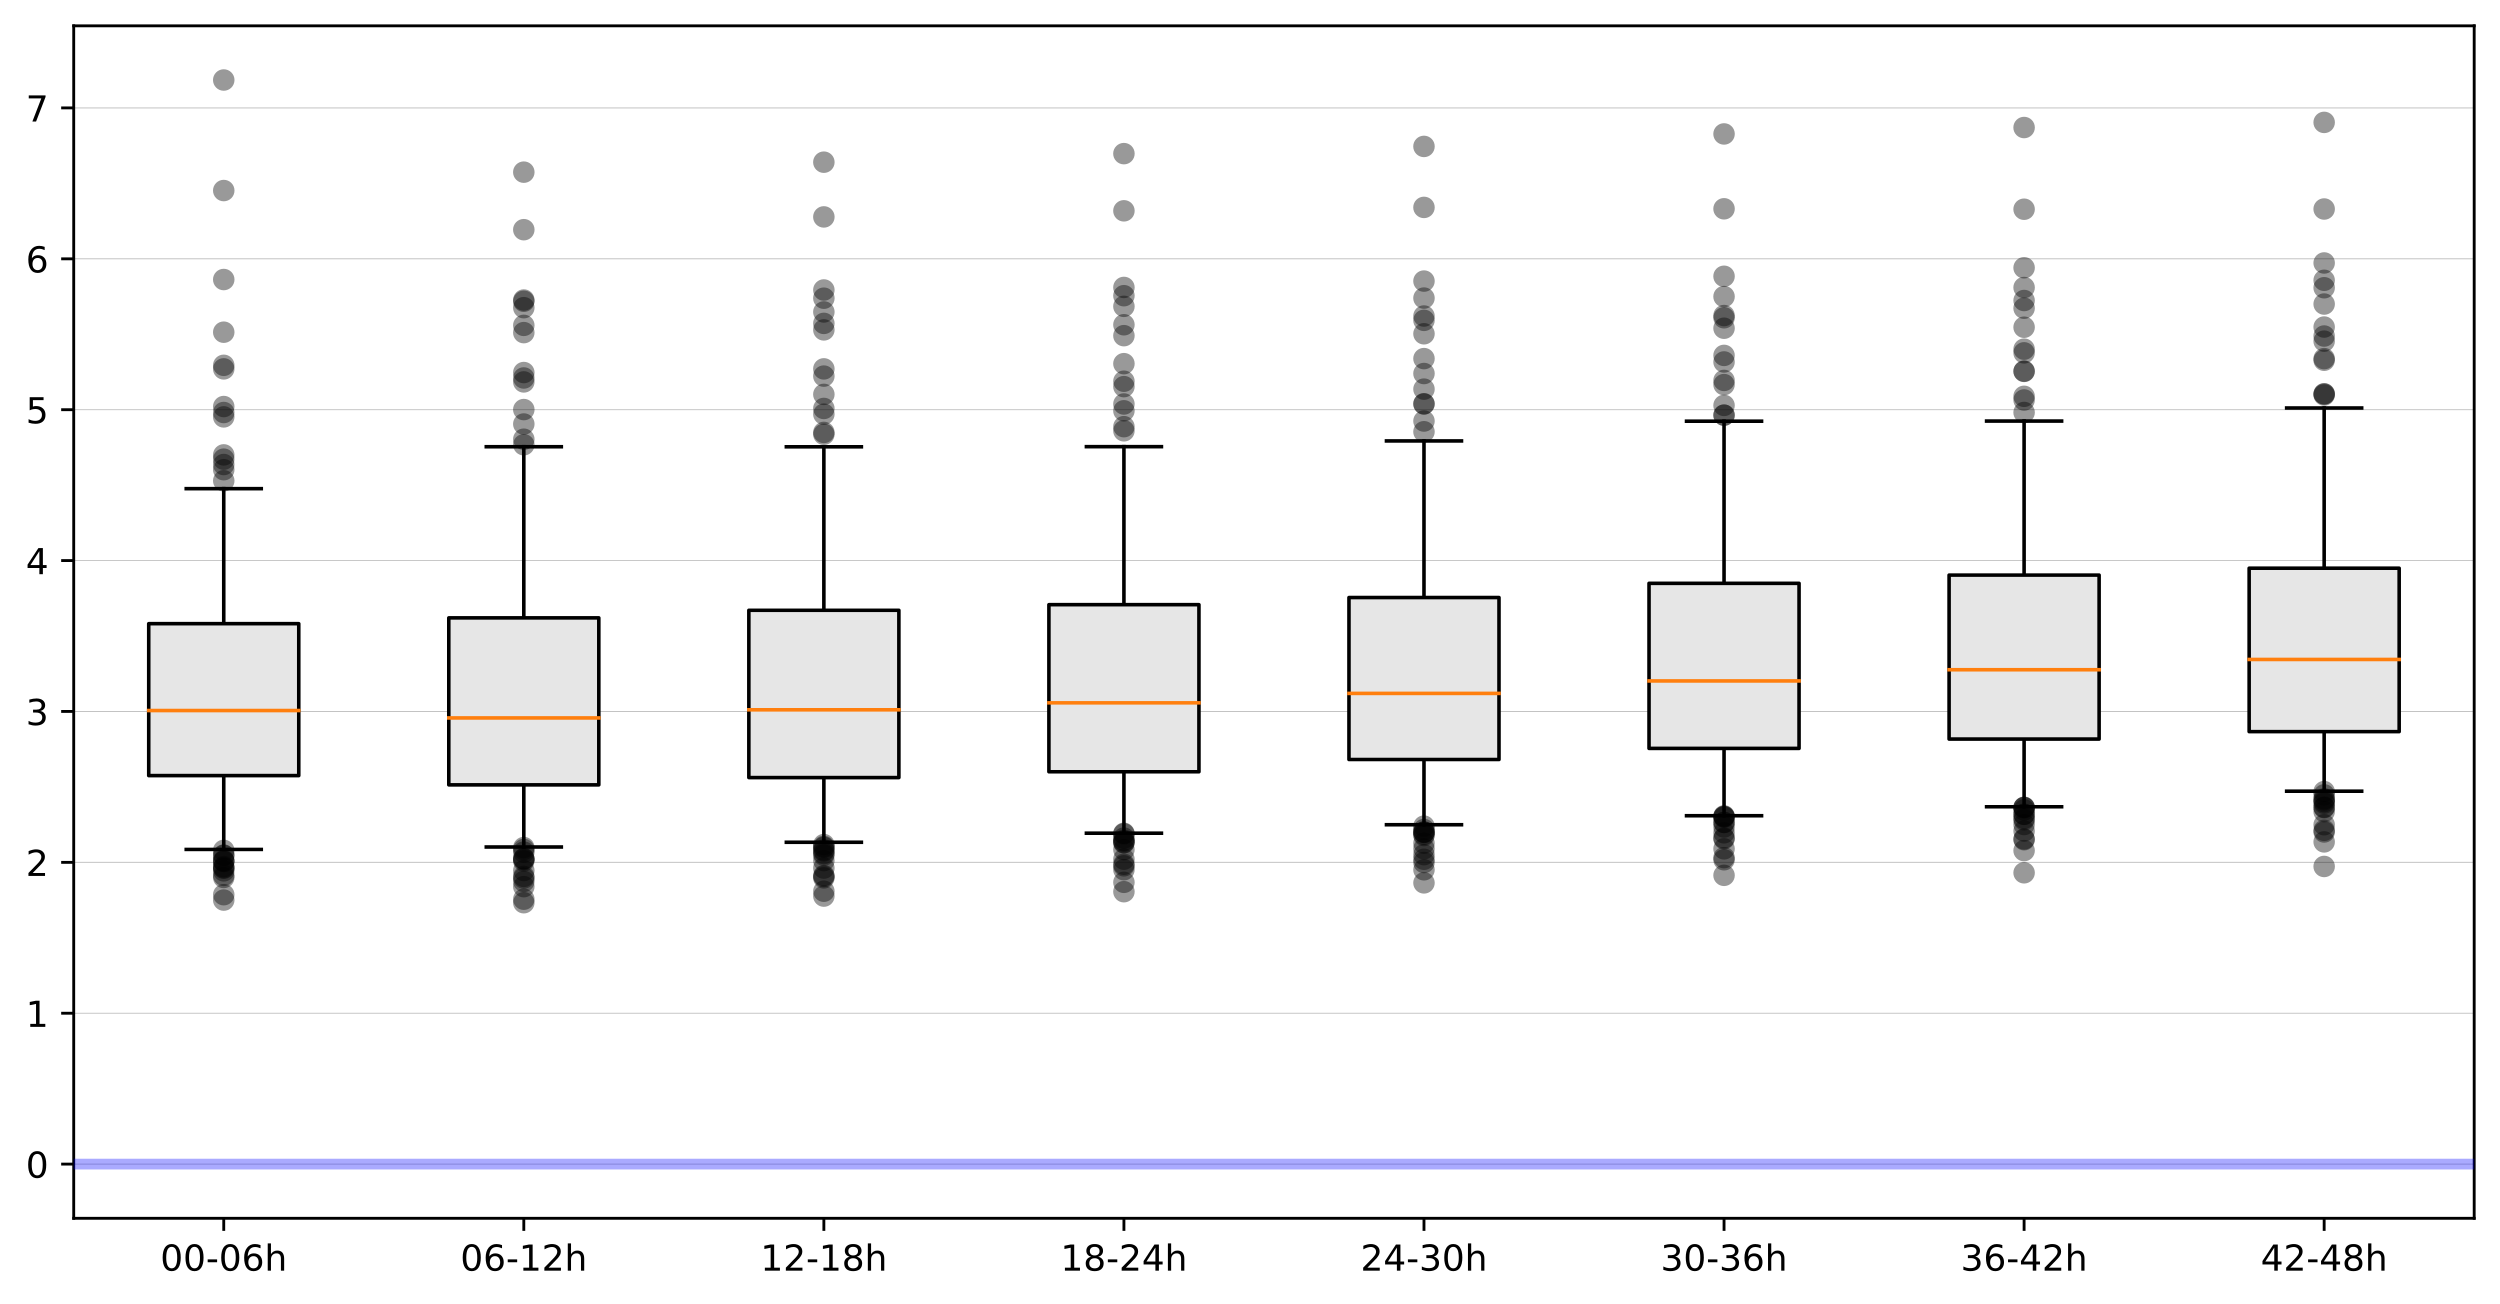 <?xml version="1.0" encoding="utf-8" standalone="no"?>
<!DOCTYPE svg PUBLIC "-//W3C//DTD SVG 1.1//EN"
  "http://www.w3.org/Graphics/SVG/1.1/DTD/svg11.dtd">
<!-- Created with matplotlib (https://matplotlib.org/) -->
<svg height="363.718pt" version="1.1" viewBox="0 0 697.362 363.718" width="697.362pt" xmlns="http://www.w3.org/2000/svg" xmlns:xlink="http://www.w3.org/1999/xlink">
 <defs>
  <style type="text/css">
*{stroke-linecap:butt;stroke-linejoin:round;}
  </style>
 </defs>
 <g id="figure_1">
  <g id="patch_1">
   <path d="M 0 363.718 
L 697.362 363.718 
L 697.362 0 
L 0 0 
z
" style="fill:#ffffff;"/>
  </g>
  <g id="axes_1">
   <g id="patch_2">
    <path d="M 20.562 339.84 
L 690.163 339.84 
L 690.163 7.2 
L 20.562 7.2 
z
" style="fill:#ffffff;"/>
   </g>
   <g id="matplotlib.axis_1">
    <g id="xtick_1">
     <g id="line2d_1">
      <defs>
       <path d="M 0 0 
L 0 3.5 
" id="m62bc298ee7" style="stroke:#000000;stroke-width:0.8;"/>
      </defs>
      <g>
       <use style="stroke:#000000;stroke-width:0.8;" x="62.413" xlink:href="#m62bc298ee7" y="339.84"/>
      </g>
     </g>
     <g id="text_1">
      <!-- 00-06h -->
      <defs>
       <path d="M 31.781 66.406 
Q 24.172 66.406 20.328 58.906 
Q 16.5 51.422 16.5 36.375 
Q 16.5 21.391 20.328 13.891 
Q 24.172 6.391 31.781 6.391 
Q 39.453 6.391 43.281 13.891 
Q 47.125 21.391 47.125 36.375 
Q 47.125 51.422 43.281 58.906 
Q 39.453 66.406 31.781 66.406 
z
M 31.781 74.219 
Q 44.047 74.219 50.516 64.516 
Q 56.984 54.828 56.984 36.375 
Q 56.984 17.969 50.516 8.266 
Q 44.047 -1.422 31.781 -1.422 
Q 19.531 -1.422 13.062 8.266 
Q 6.594 17.969 6.594 36.375 
Q 6.594 54.828 13.062 64.516 
Q 19.531 74.219 31.781 74.219 
z
" id="DejaVuSans-48"/>
       <path d="M 4.891 31.391 
L 31.203 31.391 
L 31.203 23.391 
L 4.891 23.391 
z
" id="DejaVuSans-45"/>
       <path d="M 33.016 40.375 
Q 26.375 40.375 22.484 35.828 
Q 18.609 31.297 18.609 23.391 
Q 18.609 15.531 22.484 10.953 
Q 26.375 6.391 33.016 6.391 
Q 39.656 6.391 43.531 10.953 
Q 47.406 15.531 47.406 23.391 
Q 47.406 31.297 43.531 35.828 
Q 39.656 40.375 33.016 40.375 
z
M 52.594 71.297 
L 52.594 62.312 
Q 48.875 64.062 45.094 64.984 
Q 41.312 65.922 37.594 65.922 
Q 27.828 65.922 22.672 59.328 
Q 17.531 52.734 16.797 39.406 
Q 19.672 43.656 24.016 45.922 
Q 28.375 48.188 33.594 48.188 
Q 44.578 48.188 50.953 41.516 
Q 57.328 34.859 57.328 23.391 
Q 57.328 12.156 50.688 5.359 
Q 44.047 -1.422 33.016 -1.422 
Q 20.359 -1.422 13.672 8.266 
Q 6.984 17.969 6.984 36.375 
Q 6.984 53.656 15.188 63.938 
Q 23.391 74.219 37.203 74.219 
Q 40.922 74.219 44.703 73.484 
Q 48.484 72.75 52.594 71.297 
z
" id="DejaVuSans-54"/>
       <path d="M 54.891 33.016 
L 54.891 0 
L 45.906 0 
L 45.906 32.719 
Q 45.906 40.484 42.875 44.328 
Q 39.844 48.188 33.797 48.188 
Q 26.516 48.188 22.312 43.547 
Q 18.109 38.922 18.109 30.906 
L 18.109 0 
L 9.078 0 
L 9.078 75.984 
L 18.109 75.984 
L 18.109 46.188 
Q 21.344 51.125 25.703 53.562 
Q 30.078 56 35.797 56 
Q 45.219 56 50.047 50.172 
Q 54.891 44.344 54.891 33.016 
z
" id="DejaVuSans-104"/>
      </defs>
      <g transform="translate(44.715 354.438)scale(0.1 -0.1)">
       <use xlink:href="#DejaVuSans-48"/>
       <use x="63.623" xlink:href="#DejaVuSans-48"/>
       <use x="127.246" xlink:href="#DejaVuSans-45"/>
       <use x="163.33" xlink:href="#DejaVuSans-48"/>
       <use x="226.953" xlink:href="#DejaVuSans-54"/>
       <use x="290.576" xlink:href="#DejaVuSans-104"/>
      </g>
     </g>
    </g>
    <g id="xtick_2">
     <g id="line2d_2">
      <g>
       <use style="stroke:#000000;stroke-width:0.8;" x="146.113" xlink:href="#m62bc298ee7" y="339.84"/>
      </g>
     </g>
     <g id="text_2">
      <!-- 06-12h -->
      <defs>
       <path d="M 12.406 8.297 
L 28.516 8.297 
L 28.516 63.922 
L 10.984 60.406 
L 10.984 69.391 
L 28.422 72.906 
L 38.281 72.906 
L 38.281 8.297 
L 54.391 8.297 
L 54.391 0 
L 12.406 0 
z
" id="DejaVuSans-49"/>
       <path d="M 19.188 8.297 
L 53.609 8.297 
L 53.609 0 
L 7.328 0 
L 7.328 8.297 
Q 12.938 14.109 22.625 23.891 
Q 32.328 33.688 34.812 36.531 
Q 39.547 41.844 41.422 45.531 
Q 43.312 49.219 43.312 52.781 
Q 43.312 58.594 39.234 62.25 
Q 35.156 65.922 28.609 65.922 
Q 23.969 65.922 18.812 64.312 
Q 13.672 62.703 7.812 59.422 
L 7.812 69.391 
Q 13.766 71.781 18.938 73 
Q 24.125 74.219 28.422 74.219 
Q 39.75 74.219 46.484 68.547 
Q 53.219 62.891 53.219 53.422 
Q 53.219 48.922 51.531 44.891 
Q 49.859 40.875 45.406 35.406 
Q 44.188 33.984 37.641 27.219 
Q 31.109 20.453 19.188 8.297 
z
" id="DejaVuSans-50"/>
      </defs>
      <g transform="translate(128.415 354.438)scale(0.1 -0.1)">
       <use xlink:href="#DejaVuSans-48"/>
       <use x="63.623" xlink:href="#DejaVuSans-54"/>
       <use x="127.246" xlink:href="#DejaVuSans-45"/>
       <use x="163.33" xlink:href="#DejaVuSans-49"/>
       <use x="226.953" xlink:href="#DejaVuSans-50"/>
       <use x="290.576" xlink:href="#DejaVuSans-104"/>
      </g>
     </g>
    </g>
    <g id="xtick_3">
     <g id="line2d_3">
      <g>
       <use style="stroke:#000000;stroke-width:0.8;" x="229.812" xlink:href="#m62bc298ee7" y="339.84"/>
      </g>
     </g>
     <g id="text_3">
      <!-- 12-18h -->
      <defs>
       <path d="M 31.781 34.625 
Q 24.75 34.625 20.719 30.859 
Q 16.703 27.094 16.703 20.516 
Q 16.703 13.922 20.719 10.156 
Q 24.75 6.391 31.781 6.391 
Q 38.812 6.391 42.859 10.172 
Q 46.922 13.969 46.922 20.516 
Q 46.922 27.094 42.891 30.859 
Q 38.875 34.625 31.781 34.625 
z
M 21.922 38.812 
Q 15.578 40.375 12.031 44.719 
Q 8.5 49.078 8.5 55.328 
Q 8.5 64.062 14.719 69.141 
Q 20.953 74.219 31.781 74.219 
Q 42.672 74.219 48.875 69.141 
Q 55.078 64.062 55.078 55.328 
Q 55.078 49.078 51.531 44.719 
Q 48 40.375 41.703 38.812 
Q 48.828 37.156 52.797 32.312 
Q 56.781 27.484 56.781 20.516 
Q 56.781 9.906 50.312 4.234 
Q 43.844 -1.422 31.781 -1.422 
Q 19.734 -1.422 13.25 4.234 
Q 6.781 9.906 6.781 20.516 
Q 6.781 27.484 10.781 32.312 
Q 14.797 37.156 21.922 38.812 
z
M 18.312 54.391 
Q 18.312 48.734 21.844 45.562 
Q 25.391 42.391 31.781 42.391 
Q 38.141 42.391 41.719 45.562 
Q 45.312 48.734 45.312 54.391 
Q 45.312 60.062 41.719 63.234 
Q 38.141 66.406 31.781 66.406 
Q 25.391 66.406 21.844 63.234 
Q 18.312 60.062 18.312 54.391 
z
" id="DejaVuSans-56"/>
      </defs>
      <g transform="translate(212.115 354.438)scale(0.1 -0.1)">
       <use xlink:href="#DejaVuSans-49"/>
       <use x="63.623" xlink:href="#DejaVuSans-50"/>
       <use x="127.246" xlink:href="#DejaVuSans-45"/>
       <use x="163.33" xlink:href="#DejaVuSans-49"/>
       <use x="226.953" xlink:href="#DejaVuSans-56"/>
       <use x="290.576" xlink:href="#DejaVuSans-104"/>
      </g>
     </g>
    </g>
    <g id="xtick_4">
     <g id="line2d_4">
      <g>
       <use style="stroke:#000000;stroke-width:0.8;" x="313.512" xlink:href="#m62bc298ee7" y="339.84"/>
      </g>
     </g>
     <g id="text_4">
      <!-- 18-24h -->
      <defs>
       <path d="M 37.797 64.312 
L 12.891 25.391 
L 37.797 25.391 
z
M 35.203 72.906 
L 47.609 72.906 
L 47.609 25.391 
L 58.016 25.391 
L 58.016 17.188 
L 47.609 17.188 
L 47.609 0 
L 37.797 0 
L 37.797 17.188 
L 4.891 17.188 
L 4.891 26.703 
z
" id="DejaVuSans-52"/>
      </defs>
      <g transform="translate(295.815 354.438)scale(0.1 -0.1)">
       <use xlink:href="#DejaVuSans-49"/>
       <use x="63.623" xlink:href="#DejaVuSans-56"/>
       <use x="127.246" xlink:href="#DejaVuSans-45"/>
       <use x="163.33" xlink:href="#DejaVuSans-50"/>
       <use x="226.953" xlink:href="#DejaVuSans-52"/>
       <use x="290.576" xlink:href="#DejaVuSans-104"/>
      </g>
     </g>
    </g>
    <g id="xtick_5">
     <g id="line2d_5">
      <g>
       <use style="stroke:#000000;stroke-width:0.8;" x="397.212" xlink:href="#m62bc298ee7" y="339.84"/>
      </g>
     </g>
     <g id="text_5">
      <!-- 24-30h -->
      <defs>
       <path d="M 40.578 39.312 
Q 47.656 37.797 51.625 33 
Q 55.609 28.219 55.609 21.188 
Q 55.609 10.406 48.188 4.484 
Q 40.766 -1.422 27.094 -1.422 
Q 22.516 -1.422 17.656 -0.516 
Q 12.797 0.391 7.625 2.203 
L 7.625 11.719 
Q 11.719 9.328 16.594 8.109 
Q 21.484 6.891 26.812 6.891 
Q 36.078 6.891 40.938 10.547 
Q 45.797 14.203 45.797 21.188 
Q 45.797 27.641 41.281 31.266 
Q 36.766 34.906 28.719 34.906 
L 20.219 34.906 
L 20.219 43.016 
L 29.109 43.016 
Q 36.375 43.016 40.234 45.922 
Q 44.094 48.828 44.094 54.297 
Q 44.094 59.906 40.109 62.906 
Q 36.141 65.922 28.719 65.922 
Q 24.656 65.922 20.016 65.031 
Q 15.375 64.156 9.812 62.312 
L 9.812 71.094 
Q 15.438 72.656 20.344 73.438 
Q 25.25 74.219 29.594 74.219 
Q 40.828 74.219 47.359 69.109 
Q 53.906 64.016 53.906 55.328 
Q 53.906 49.266 50.438 45.094 
Q 46.969 40.922 40.578 39.312 
z
" id="DejaVuSans-51"/>
      </defs>
      <g transform="translate(379.515 354.438)scale(0.1 -0.1)">
       <use xlink:href="#DejaVuSans-50"/>
       <use x="63.623" xlink:href="#DejaVuSans-52"/>
       <use x="127.246" xlink:href="#DejaVuSans-45"/>
       <use x="163.33" xlink:href="#DejaVuSans-51"/>
       <use x="226.953" xlink:href="#DejaVuSans-48"/>
       <use x="290.576" xlink:href="#DejaVuSans-104"/>
      </g>
     </g>
    </g>
    <g id="xtick_6">
     <g id="line2d_6">
      <g>
       <use style="stroke:#000000;stroke-width:0.8;" x="480.913" xlink:href="#m62bc298ee7" y="339.84"/>
      </g>
     </g>
     <g id="text_6">
      <!-- 30-36h -->
      <g transform="translate(463.215 354.438)scale(0.1 -0.1)">
       <use xlink:href="#DejaVuSans-51"/>
       <use x="63.623" xlink:href="#DejaVuSans-48"/>
       <use x="127.246" xlink:href="#DejaVuSans-45"/>
       <use x="163.33" xlink:href="#DejaVuSans-51"/>
       <use x="226.953" xlink:href="#DejaVuSans-54"/>
       <use x="290.576" xlink:href="#DejaVuSans-104"/>
      </g>
     </g>
    </g>
    <g id="xtick_7">
     <g id="line2d_7">
      <g>
       <use style="stroke:#000000;stroke-width:0.8;" x="564.612" xlink:href="#m62bc298ee7" y="339.84"/>
      </g>
     </g>
     <g id="text_7">
      <!-- 36-42h -->
      <g transform="translate(546.915 354.438)scale(0.1 -0.1)">
       <use xlink:href="#DejaVuSans-51"/>
       <use x="63.623" xlink:href="#DejaVuSans-54"/>
       <use x="127.246" xlink:href="#DejaVuSans-45"/>
       <use x="163.33" xlink:href="#DejaVuSans-52"/>
       <use x="226.953" xlink:href="#DejaVuSans-50"/>
       <use x="290.576" xlink:href="#DejaVuSans-104"/>
      </g>
     </g>
    </g>
    <g id="xtick_8">
     <g id="line2d_8">
      <g>
       <use style="stroke:#000000;stroke-width:0.8;" x="648.312" xlink:href="#m62bc298ee7" y="339.84"/>
      </g>
     </g>
     <g id="text_8">
      <!-- 42-48h -->
      <g transform="translate(630.615 354.438)scale(0.1 -0.1)">
       <use xlink:href="#DejaVuSans-52"/>
       <use x="63.623" xlink:href="#DejaVuSans-50"/>
       <use x="127.246" xlink:href="#DejaVuSans-45"/>
       <use x="163.33" xlink:href="#DejaVuSans-52"/>
       <use x="226.953" xlink:href="#DejaVuSans-56"/>
       <use x="290.576" xlink:href="#DejaVuSans-104"/>
      </g>
     </g>
    </g>
   </g>
   <g id="matplotlib.axis_2">
    <g id="ytick_1">
     <g id="line2d_9">
      <path clip-path="url(#p3e4fdc2f5e)" d="M 20.562 324.72 
L 690.163 324.72 
" style="fill:none;stroke:#bfbfbf;stroke-linecap:square;stroke-width:0.25;"/>
     </g>
     <g id="line2d_10">
      <defs>
       <path d="M 0 0 
L -3.5 0 
" id="m801f4c565b" style="stroke:#000000;stroke-width:0.8;"/>
      </defs>
      <g>
       <use style="stroke:#000000;stroke-width:0.8;" x="20.562" xlink:href="#m801f4c565b" y="324.72"/>
      </g>
     </g>
     <g id="text_9">
      <!-- 0 -->
      <g transform="translate(7.2 328.519)scale(0.1 -0.1)">
       <use xlink:href="#DejaVuSans-48"/>
      </g>
     </g>
    </g>
    <g id="ytick_2">
     <g id="line2d_11">
      <path clip-path="url(#p3e4fdc2f5e)" d="M 20.562 282.632 
L 690.163 282.632 
" style="fill:none;stroke:#bfbfbf;stroke-linecap:square;stroke-width:0.25;"/>
     </g>
     <g id="line2d_12">
      <g>
       <use style="stroke:#000000;stroke-width:0.8;" x="20.562" xlink:href="#m801f4c565b" y="282.632"/>
      </g>
     </g>
     <g id="text_10">
      <!-- 1 -->
      <g transform="translate(7.2 286.432)scale(0.1 -0.1)">
       <use xlink:href="#DejaVuSans-49"/>
      </g>
     </g>
    </g>
    <g id="ytick_3">
     <g id="line2d_13">
      <path clip-path="url(#p3e4fdc2f5e)" d="M 20.562 240.545 
L 690.163 240.545 
" style="fill:none;stroke:#bfbfbf;stroke-linecap:square;stroke-width:0.25;"/>
     </g>
     <g id="line2d_14">
      <g>
       <use style="stroke:#000000;stroke-width:0.8;" x="20.562" xlink:href="#m801f4c565b" y="240.545"/>
      </g>
     </g>
     <g id="text_11">
      <!-- 2 -->
      <g transform="translate(7.2 244.344)scale(0.1 -0.1)">
       <use xlink:href="#DejaVuSans-50"/>
      </g>
     </g>
    </g>
    <g id="ytick_4">
     <g id="line2d_15">
      <path clip-path="url(#p3e4fdc2f5e)" d="M 20.562 198.457 
L 690.163 198.457 
" style="fill:none;stroke:#bfbfbf;stroke-linecap:square;stroke-width:0.25;"/>
     </g>
     <g id="line2d_16">
      <g>
       <use style="stroke:#000000;stroke-width:0.8;" x="20.562" xlink:href="#m801f4c565b" y="198.457"/>
      </g>
     </g>
     <g id="text_12">
      <!-- 3 -->
      <g transform="translate(7.2 202.256)scale(0.1 -0.1)">
       <use xlink:href="#DejaVuSans-51"/>
      </g>
     </g>
    </g>
    <g id="ytick_5">
     <g id="line2d_17">
      <path clip-path="url(#p3e4fdc2f5e)" d="M 20.562 156.369 
L 690.163 156.369 
" style="fill:none;stroke:#bfbfbf;stroke-linecap:square;stroke-width:0.25;"/>
     </g>
     <g id="line2d_18">
      <g>
       <use style="stroke:#000000;stroke-width:0.8;" x="20.562" xlink:href="#m801f4c565b" y="156.369"/>
      </g>
     </g>
     <g id="text_13">
      <!-- 4 -->
      <g transform="translate(7.2 160.168)scale(0.1 -0.1)">
       <use xlink:href="#DejaVuSans-52"/>
      </g>
     </g>
    </g>
    <g id="ytick_6">
     <g id="line2d_19">
      <path clip-path="url(#p3e4fdc2f5e)" d="M 20.562 114.282 
L 690.163 114.282 
" style="fill:none;stroke:#bfbfbf;stroke-linecap:square;stroke-width:0.25;"/>
     </g>
     <g id="line2d_20">
      <g>
       <use style="stroke:#000000;stroke-width:0.8;" x="20.562" xlink:href="#m801f4c565b" y="114.282"/>
      </g>
     </g>
     <g id="text_14">
      <!-- 5 -->
      <defs>
       <path d="M 10.797 72.906 
L 49.516 72.906 
L 49.516 64.594 
L 19.828 64.594 
L 19.828 46.734 
Q 21.969 47.469 24.109 47.828 
Q 26.266 48.188 28.422 48.188 
Q 40.625 48.188 47.75 41.5 
Q 54.891 34.812 54.891 23.391 
Q 54.891 11.625 47.562 5.094 
Q 40.234 -1.422 26.906 -1.422 
Q 22.312 -1.422 17.547 -0.641 
Q 12.797 0.141 7.719 1.703 
L 7.719 11.625 
Q 12.109 9.234 16.797 8.062 
Q 21.484 6.891 26.703 6.891 
Q 35.156 6.891 40.078 11.328 
Q 45.016 15.766 45.016 23.391 
Q 45.016 31 40.078 35.438 
Q 35.156 39.891 26.703 39.891 
Q 22.75 39.891 18.812 39.016 
Q 14.891 38.141 10.797 36.281 
z
" id="DejaVuSans-53"/>
      </defs>
      <g transform="translate(7.2 118.081)scale(0.1 -0.1)">
       <use xlink:href="#DejaVuSans-53"/>
      </g>
     </g>
    </g>
    <g id="ytick_7">
     <g id="line2d_21">
      <path clip-path="url(#p3e4fdc2f5e)" d="M 20.562 72.194 
L 690.163 72.194 
" style="fill:none;stroke:#bfbfbf;stroke-linecap:square;stroke-width:0.25;"/>
     </g>
     <g id="line2d_22">
      <g>
       <use style="stroke:#000000;stroke-width:0.8;" x="20.562" xlink:href="#m801f4c565b" y="72.194"/>
      </g>
     </g>
     <g id="text_15">
      <!-- 6 -->
      <g transform="translate(7.2 75.993)scale(0.1 -0.1)">
       <use xlink:href="#DejaVuSans-54"/>
      </g>
     </g>
    </g>
    <g id="ytick_8">
     <g id="line2d_23">
      <path clip-path="url(#p3e4fdc2f5e)" d="M 20.562 30.106 
L 690.163 30.106 
" style="fill:none;stroke:#bfbfbf;stroke-linecap:square;stroke-width:0.25;"/>
     </g>
     <g id="line2d_24">
      <g>
       <use style="stroke:#000000;stroke-width:0.8;" x="20.562" xlink:href="#m801f4c565b" y="30.106"/>
      </g>
     </g>
     <g id="text_16">
      <!-- 7 -->
      <defs>
       <path d="M 8.203 72.906 
L 55.078 72.906 
L 55.078 68.703 
L 28.609 0 
L 18.312 0 
L 43.219 64.594 
L 8.203 64.594 
z
" id="DejaVuSans-55"/>
      </defs>
      <g transform="translate(7.2 33.905)scale(0.1 -0.1)">
       <use xlink:href="#DejaVuSans-55"/>
      </g>
     </g>
    </g>
   </g>
   <g id="patch_3">
    <path d="M 20.562 339.84 
L 20.562 7.2 
" style="fill:none;stroke:#000000;stroke-linecap:square;stroke-linejoin:miter;stroke-width:0.8;"/>
   </g>
   <g id="patch_4">
    <path d="M 690.163 339.84 
L 690.163 7.2 
" style="fill:none;stroke:#000000;stroke-linecap:square;stroke-linejoin:miter;stroke-width:0.8;"/>
   </g>
   <g id="patch_5">
    <path d="M 20.562 339.84 
L 690.163 339.84 
" style="fill:none;stroke:#000000;stroke-linecap:square;stroke-linejoin:miter;stroke-width:0.8;"/>
   </g>
   <g id="patch_6">
    <path d="M 20.562 7.2 
L 690.163 7.2 
" style="fill:none;stroke:#000000;stroke-linecap:square;stroke-linejoin:miter;stroke-width:0.8;"/>
   </g>
   <g id="line2d_25">
    <path clip-path="url(#p3e4fdc2f5e)" d="M 20.562 324.72 
L 690.163 324.72 
" style="fill:none;stroke:#0000ff;stroke-linecap:square;stroke-opacity:0.333;stroke-width:3;"/>
   </g>
   <g id="line2d_26">
    <path clip-path="url(#p3e4fdc2f5e)" d="M 62.413 216.353 
L 62.413 236.946 
" style="fill:none;stroke:#000000;stroke-linecap:square;"/>
   </g>
   <g id="line2d_27">
    <path clip-path="url(#p3e4fdc2f5e)" d="M 62.413 173.975 
L 62.413 136.306 
" style="fill:none;stroke:#000000;stroke-linecap:square;"/>
   </g>
   <g id="line2d_28">
    <path clip-path="url(#p3e4fdc2f5e)" d="M 51.95 236.946 
L 72.875 236.946 
" style="fill:none;stroke:#000000;stroke-linecap:square;"/>
   </g>
   <g id="line2d_29">
    <path clip-path="url(#p3e4fdc2f5e)" d="M 51.95 136.306 
L 72.875 136.306 
" style="fill:none;stroke:#000000;stroke-linecap:square;"/>
   </g>
   <g id="line2d_30">
    <defs>
     <path d="M 0 3 
C 0.796 3 1.559 2.684 2.121 2.121 
C 2.684 1.559 3 0.796 3 0 
C 3 -0.796 2.684 -1.559 2.121 -2.121 
C 1.559 -2.684 0.796 -3 0 -3 
C -0.796 -3 -1.559 -2.684 -2.121 -2.121 
C -2.684 -1.559 -3 -0.796 -3 0 
C -3 0.796 -2.684 1.559 -2.121 2.121 
C -1.559 2.684 -0.796 3 0 3 
z
" id="mc0ceda4752" style="stroke:#000000;stroke-opacity:0;"/>
    </defs>
    <g clip-path="url(#p3e4fdc2f5e)">
     <use style="fill-opacity:0.4;stroke:#000000;stroke-opacity:0;" x="62.413" xlink:href="#mc0ceda4752" y="237.207"/>
     <use style="fill-opacity:0.4;stroke:#000000;stroke-opacity:0;" x="62.413" xlink:href="#mc0ceda4752" y="242.918"/>
     <use style="fill-opacity:0.4;stroke:#000000;stroke-opacity:0;" x="62.413" xlink:href="#mc0ceda4752" y="251.075"/>
     <use style="fill-opacity:0.4;stroke:#000000;stroke-opacity:0;" x="62.413" xlink:href="#mc0ceda4752" y="244.766"/>
     <use style="fill-opacity:0.4;stroke:#000000;stroke-opacity:0;" x="62.413" xlink:href="#mc0ceda4752" y="240.023"/>
     <use style="fill-opacity:0.4;stroke:#000000;stroke-opacity:0;" x="62.413" xlink:href="#mc0ceda4752" y="240.263"/>
     <use style="fill-opacity:0.4;stroke:#000000;stroke-opacity:0;" x="62.413" xlink:href="#mc0ceda4752" y="238.516"/>
     <use style="fill-opacity:0.4;stroke:#000000;stroke-opacity:0;" x="62.413" xlink:href="#mc0ceda4752" y="241.736"/>
     <use style="fill-opacity:0.4;stroke:#000000;stroke-opacity:0;" x="62.413" xlink:href="#mc0ceda4752" y="249.568"/>
     <use style="fill-opacity:0.4;stroke:#000000;stroke-opacity:0;" x="62.413" xlink:href="#mc0ceda4752" y="242.199"/>
     <use style="fill-opacity:0.4;stroke:#000000;stroke-opacity:0;" x="62.413" xlink:href="#mc0ceda4752" y="240.279"/>
     <use style="fill-opacity:0.4;stroke:#000000;stroke-opacity:0;" x="62.413" xlink:href="#mc0ceda4752" y="242.035"/>
     <use style="fill-opacity:0.4;stroke:#000000;stroke-opacity:0;" x="62.413" xlink:href="#mc0ceda4752" y="244.181"/>
     <use style="fill-opacity:0.4;stroke:#000000;stroke-opacity:0;" x="62.413" xlink:href="#mc0ceda4752" y="238.609"/>
     <use style="fill-opacity:0.4;stroke:#000000;stroke-opacity:0;" x="62.413" xlink:href="#mc0ceda4752" y="116.289"/>
     <use style="fill-opacity:0.4;stroke:#000000;stroke-opacity:0;" x="62.413" xlink:href="#mc0ceda4752" y="134.105"/>
     <use style="fill-opacity:0.4;stroke:#000000;stroke-opacity:0;" x="62.413" xlink:href="#mc0ceda4752" y="115.069"/>
     <use style="fill-opacity:0.4;stroke:#000000;stroke-opacity:0;" x="62.413" xlink:href="#mc0ceda4752" y="102.897"/>
     <use style="fill-opacity:0.4;stroke:#000000;stroke-opacity:0;" x="62.413" xlink:href="#mc0ceda4752" y="101.904"/>
     <use style="fill-opacity:0.4;stroke:#000000;stroke-opacity:0;" x="62.413" xlink:href="#mc0ceda4752" y="22.32"/>
     <use style="fill-opacity:0.4;stroke:#000000;stroke-opacity:0;" x="62.413" xlink:href="#mc0ceda4752" y="53.153"/>
     <use style="fill-opacity:0.4;stroke:#000000;stroke-opacity:0;" x="62.413" xlink:href="#mc0ceda4752" y="128.082"/>
     <use style="fill-opacity:0.4;stroke:#000000;stroke-opacity:0;" x="62.413" xlink:href="#mc0ceda4752" y="113.406"/>
     <use style="fill-opacity:0.4;stroke:#000000;stroke-opacity:0;" x="62.413" xlink:href="#mc0ceda4752" y="92.665"/>
     <use style="fill-opacity:0.4;stroke:#000000;stroke-opacity:0;" x="62.413" xlink:href="#mc0ceda4752" y="129.576"/>
     <use style="fill-opacity:0.4;stroke:#000000;stroke-opacity:0;" x="62.413" xlink:href="#mc0ceda4752" y="77.973"/>
     <use style="fill-opacity:0.4;stroke:#000000;stroke-opacity:0;" x="62.413" xlink:href="#mc0ceda4752" y="126.891"/>
     <use style="fill-opacity:0.4;stroke:#000000;stroke-opacity:0;" x="62.413" xlink:href="#mc0ceda4752" y="131.02"/>
    </g>
   </g>
   <g id="line2d_31">
    <path clip-path="url(#p3e4fdc2f5e)" d="M 146.113 218.931 
L 146.113 236.26 
" style="fill:none;stroke:#000000;stroke-linecap:square;"/>
   </g>
   <g id="line2d_32">
    <path clip-path="url(#p3e4fdc2f5e)" d="M 146.113 172.352 
L 146.113 124.614 
" style="fill:none;stroke:#000000;stroke-linecap:square;"/>
   </g>
   <g id="line2d_33">
    <path clip-path="url(#p3e4fdc2f5e)" d="M 135.65 236.26 
L 156.575 236.26 
" style="fill:none;stroke:#000000;stroke-linecap:square;"/>
   </g>
   <g id="line2d_34">
    <path clip-path="url(#p3e4fdc2f5e)" d="M 135.65 124.614 
L 156.575 124.614 
" style="fill:none;stroke:#000000;stroke-linecap:square;"/>
   </g>
   <g id="line2d_35">
    <g clip-path="url(#p3e4fdc2f5e)">
     <use style="fill-opacity:0.4;stroke:#000000;stroke-opacity:0;" x="146.113" xlink:href="#mc0ceda4752" y="236.959"/>
     <use style="fill-opacity:0.4;stroke:#000000;stroke-opacity:0;" x="146.113" xlink:href="#mc0ceda4752" y="244.922"/>
     <use style="fill-opacity:0.4;stroke:#000000;stroke-opacity:0;" x="146.113" xlink:href="#mc0ceda4752" y="251.807"/>
     <use style="fill-opacity:0.4;stroke:#000000;stroke-opacity:0;" x="146.113" xlink:href="#mc0ceda4752" y="244.471"/>
     <use style="fill-opacity:0.4;stroke:#000000;stroke-opacity:0;" x="146.113" xlink:href="#mc0ceda4752" y="245.856"/>
     <use style="fill-opacity:0.4;stroke:#000000;stroke-opacity:0;" x="146.113" xlink:href="#mc0ceda4752" y="237.687"/>
     <use style="fill-opacity:0.4;stroke:#000000;stroke-opacity:0;" x="146.113" xlink:href="#mc0ceda4752" y="240.145"/>
     <use style="fill-opacity:0.4;stroke:#000000;stroke-opacity:0;" x="146.113" xlink:href="#mc0ceda4752" y="236.42"/>
     <use style="fill-opacity:0.4;stroke:#000000;stroke-opacity:0;" x="146.113" xlink:href="#mc0ceda4752" y="239.551"/>
     <use style="fill-opacity:0.4;stroke:#000000;stroke-opacity:0;" x="146.113" xlink:href="#mc0ceda4752" y="250.827"/>
     <use style="fill-opacity:0.4;stroke:#000000;stroke-opacity:0;" x="146.113" xlink:href="#mc0ceda4752" y="247.329"/>
     <use style="fill-opacity:0.4;stroke:#000000;stroke-opacity:0;" x="146.113" xlink:href="#mc0ceda4752" y="239.501"/>
     <use style="fill-opacity:0.4;stroke:#000000;stroke-opacity:0;" x="146.113" xlink:href="#mc0ceda4752" y="239.783"/>
     <use style="fill-opacity:0.4;stroke:#000000;stroke-opacity:0;" x="146.113" xlink:href="#mc0ceda4752" y="242.83"/>
     <use style="fill-opacity:0.4;stroke:#000000;stroke-opacity:0;" x="146.113" xlink:href="#mc0ceda4752" y="103.92"/>
     <use style="fill-opacity:0.4;stroke:#000000;stroke-opacity:0;" x="146.113" xlink:href="#mc0ceda4752" y="90.759"/>
     <use style="fill-opacity:0.4;stroke:#000000;stroke-opacity:0;" x="146.113" xlink:href="#mc0ceda4752" y="85.826"/>
     <use style="fill-opacity:0.4;stroke:#000000;stroke-opacity:0;" x="146.113" xlink:href="#mc0ceda4752" y="105.435"/>
     <use style="fill-opacity:0.4;stroke:#000000;stroke-opacity:0;" x="146.113" xlink:href="#mc0ceda4752" y="84.033"/>
     <use style="fill-opacity:0.4;stroke:#000000;stroke-opacity:0;" x="146.113" xlink:href="#mc0ceda4752" y="48.023"/>
     <use style="fill-opacity:0.4;stroke:#000000;stroke-opacity:0;" x="146.113" xlink:href="#mc0ceda4752" y="83.692"/>
     <use style="fill-opacity:0.4;stroke:#000000;stroke-opacity:0;" x="146.113" xlink:href="#mc0ceda4752" y="118.276"/>
     <use style="fill-opacity:0.4;stroke:#000000;stroke-opacity:0;" x="146.113" xlink:href="#mc0ceda4752" y="124.059"/>
     <use style="fill-opacity:0.4;stroke:#000000;stroke-opacity:0;" x="146.113" xlink:href="#mc0ceda4752" y="92.783"/>
     <use style="fill-opacity:0.4;stroke:#000000;stroke-opacity:0;" x="146.113" xlink:href="#mc0ceda4752" y="106.533"/>
     <use style="fill-opacity:0.4;stroke:#000000;stroke-opacity:0;" x="146.113" xlink:href="#mc0ceda4752" y="122.518"/>
     <use style="fill-opacity:0.4;stroke:#000000;stroke-opacity:0;" x="146.113" xlink:href="#mc0ceda4752" y="64.071"/>
     <use style="fill-opacity:0.4;stroke:#000000;stroke-opacity:0;" x="146.113" xlink:href="#mc0ceda4752" y="114.248"/>
    </g>
   </g>
   <g id="line2d_36">
    <path clip-path="url(#p3e4fdc2f5e)" d="M 229.812 216.9 
L 229.812 234.951 
" style="fill:none;stroke:#000000;stroke-linecap:square;"/>
   </g>
   <g id="line2d_37">
    <path clip-path="url(#p3e4fdc2f5e)" d="M 229.812 170.241 
L 229.812 124.635 
" style="fill:none;stroke:#000000;stroke-linecap:square;"/>
   </g>
   <g id="line2d_38">
    <path clip-path="url(#p3e4fdc2f5e)" d="M 219.35 234.951 
L 240.275 234.951 
" style="fill:none;stroke:#000000;stroke-linecap:square;"/>
   </g>
   <g id="line2d_39">
    <path clip-path="url(#p3e4fdc2f5e)" d="M 219.35 124.635 
L 240.275 124.635 
" style="fill:none;stroke:#000000;stroke-linecap:square;"/>
   </g>
   <g id="line2d_40">
    <g clip-path="url(#p3e4fdc2f5e)">
     <use style="fill-opacity:0.4;stroke:#000000;stroke-opacity:0;" x="229.812" xlink:href="#mc0ceda4752" y="236.399"/>
     <use style="fill-opacity:0.4;stroke:#000000;stroke-opacity:0;" x="229.812" xlink:href="#mc0ceda4752" y="244.501"/>
     <use style="fill-opacity:0.4;stroke:#000000;stroke-opacity:0;" x="229.812" xlink:href="#mc0ceda4752" y="249.96"/>
     <use style="fill-opacity:0.4;stroke:#000000;stroke-opacity:0;" x="229.812" xlink:href="#mc0ceda4752" y="242.148"/>
     <use style="fill-opacity:0.4;stroke:#000000;stroke-opacity:0;" x="229.812" xlink:href="#mc0ceda4752" y="244.88"/>
     <use style="fill-opacity:0.4;stroke:#000000;stroke-opacity:0;" x="229.812" xlink:href="#mc0ceda4752" y="235.587"/>
     <use style="fill-opacity:0.4;stroke:#000000;stroke-opacity:0;" x="229.812" xlink:href="#mc0ceda4752" y="238.529"/>
     <use style="fill-opacity:0.4;stroke:#000000;stroke-opacity:0;" x="229.812" xlink:href="#mc0ceda4752" y="237.089"/>
     <use style="fill-opacity:0.4;stroke:#000000;stroke-opacity:0;" x="229.812" xlink:href="#mc0ceda4752" y="248.6"/>
     <use style="fill-opacity:0.4;stroke:#000000;stroke-opacity:0;" x="229.812" xlink:href="#mc0ceda4752" y="244.236"/>
     <use style="fill-opacity:0.4;stroke:#000000;stroke-opacity:0;" x="229.812" xlink:href="#mc0ceda4752" y="237.375"/>
     <use style="fill-opacity:0.4;stroke:#000000;stroke-opacity:0;" x="229.812" xlink:href="#mc0ceda4752" y="238.099"/>
     <use style="fill-opacity:0.4;stroke:#000000;stroke-opacity:0;" x="229.812" xlink:href="#mc0ceda4752" y="240.061"/>
     <use style="fill-opacity:0.4;stroke:#000000;stroke-opacity:0;" x="229.812" xlink:href="#mc0ceda4752" y="236.13"/>
     <use style="fill-opacity:0.4;stroke:#000000;stroke-opacity:0;" x="229.812" xlink:href="#mc0ceda4752" y="102.893"/>
     <use style="fill-opacity:0.4;stroke:#000000;stroke-opacity:0;" x="229.812" xlink:href="#mc0ceda4752" y="90.207"/>
     <use style="fill-opacity:0.4;stroke:#000000;stroke-opacity:0;" x="229.812" xlink:href="#mc0ceda4752" y="87.017"/>
     <use style="fill-opacity:0.4;stroke:#000000;stroke-opacity:0;" x="229.812" xlink:href="#mc0ceda4752" y="104.913"/>
     <use style="fill-opacity:0.4;stroke:#000000;stroke-opacity:0;" x="229.812" xlink:href="#mc0ceda4752" y="83.183"/>
     <use style="fill-opacity:0.4;stroke:#000000;stroke-opacity:0;" x="229.812" xlink:href="#mc0ceda4752" y="45.241"/>
     <use style="fill-opacity:0.4;stroke:#000000;stroke-opacity:0;" x="229.812" xlink:href="#mc0ceda4752" y="80.889"/>
     <use style="fill-opacity:0.4;stroke:#000000;stroke-opacity:0;" x="229.812" xlink:href="#mc0ceda4752" y="115.527"/>
     <use style="fill-opacity:0.4;stroke:#000000;stroke-opacity:0;" x="229.812" xlink:href="#mc0ceda4752" y="120.62"/>
     <use style="fill-opacity:0.4;stroke:#000000;stroke-opacity:0;" x="229.812" xlink:href="#mc0ceda4752" y="92.021"/>
     <use style="fill-opacity:0.4;stroke:#000000;stroke-opacity:0;" x="229.812" xlink:href="#mc0ceda4752" y="110.01"/>
     <use style="fill-opacity:0.4;stroke:#000000;stroke-opacity:0;" x="229.812" xlink:href="#mc0ceda4752" y="121.138"/>
     <use style="fill-opacity:0.4;stroke:#000000;stroke-opacity:0;" x="229.812" xlink:href="#mc0ceda4752" y="60.506"/>
     <use style="fill-opacity:0.4;stroke:#000000;stroke-opacity:0;" x="229.812" xlink:href="#mc0ceda4752" y="113.936"/>
    </g>
   </g>
   <g id="line2d_41">
    <path clip-path="url(#p3e4fdc2f5e)" d="M 313.512 215.279 
L 313.512 232.418 
" style="fill:none;stroke:#000000;stroke-linecap:square;"/>
   </g>
   <g id="line2d_42">
    <path clip-path="url(#p3e4fdc2f5e)" d="M 313.512 168.674 
L 313.512 124.597 
" style="fill:none;stroke:#000000;stroke-linecap:square;"/>
   </g>
   <g id="line2d_43">
    <path clip-path="url(#p3e4fdc2f5e)" d="M 303.05 232.418 
L 323.975 232.418 
" style="fill:none;stroke:#000000;stroke-linecap:square;"/>
   </g>
   <g id="line2d_44">
    <path clip-path="url(#p3e4fdc2f5e)" d="M 303.05 124.597 
L 323.975 124.597 
" style="fill:none;stroke:#000000;stroke-linecap:square;"/>
   </g>
   <g id="line2d_45">
    <g clip-path="url(#p3e4fdc2f5e)">
     <use style="fill-opacity:0.4;stroke:#000000;stroke-opacity:0;" x="313.512" xlink:href="#mc0ceda4752" y="233.777"/>
     <use style="fill-opacity:0.4;stroke:#000000;stroke-opacity:0;" x="313.512" xlink:href="#mc0ceda4752" y="241.517"/>
     <use style="fill-opacity:0.4;stroke:#000000;stroke-opacity:0;" x="313.512" xlink:href="#mc0ceda4752" y="248.735"/>
     <use style="fill-opacity:0.4;stroke:#000000;stroke-opacity:0;" x="313.512" xlink:href="#mc0ceda4752" y="239.665"/>
     <use style="fill-opacity:0.4;stroke:#000000;stroke-opacity:0;" x="313.512" xlink:href="#mc0ceda4752" y="242.603"/>
     <use style="fill-opacity:0.4;stroke:#000000;stroke-opacity:0;" x="313.512" xlink:href="#mc0ceda4752" y="235.061"/>
     <use style="fill-opacity:0.4;stroke:#000000;stroke-opacity:0;" x="313.512" xlink:href="#mc0ceda4752" y="232.603"/>
     <use style="fill-opacity:0.4;stroke:#000000;stroke-opacity:0;" x="313.512" xlink:href="#mc0ceda4752" y="234.657"/>
     <use style="fill-opacity:0.4;stroke:#000000;stroke-opacity:0;" x="313.512" xlink:href="#mc0ceda4752" y="246.121"/>
     <use style="fill-opacity:0.4;stroke:#000000;stroke-opacity:0;" x="313.512" xlink:href="#mc0ceda4752" y="241.083"/>
     <use style="fill-opacity:0.4;stroke:#000000;stroke-opacity:0;" x="313.512" xlink:href="#mc0ceda4752" y="234.404"/>
     <use style="fill-opacity:0.4;stroke:#000000;stroke-opacity:0;" x="313.512" xlink:href="#mc0ceda4752" y="235.052"/>
     <use style="fill-opacity:0.4;stroke:#000000;stroke-opacity:0;" x="313.512" xlink:href="#mc0ceda4752" y="237.001"/>
     <use style="fill-opacity:0.4;stroke:#000000;stroke-opacity:0;" x="313.512" xlink:href="#mc0ceda4752" y="232.443"/>
     <use style="fill-opacity:0.4;stroke:#000000;stroke-opacity:0;" x="313.512" xlink:href="#mc0ceda4752" y="101.445"/>
     <use style="fill-opacity:0.4;stroke:#000000;stroke-opacity:0;" x="313.512" xlink:href="#mc0ceda4752" y="90.59"/>
     <use style="fill-opacity:0.4;stroke:#000000;stroke-opacity:0;" x="313.512" xlink:href="#mc0ceda4752" y="85.456"/>
     <use style="fill-opacity:0.4;stroke:#000000;stroke-opacity:0;" x="313.512" xlink:href="#mc0ceda4752" y="106.344"/>
     <use style="fill-opacity:0.4;stroke:#000000;stroke-opacity:0;" x="313.512" xlink:href="#mc0ceda4752" y="82.484"/>
     <use style="fill-opacity:0.4;stroke:#000000;stroke-opacity:0;" x="313.512" xlink:href="#mc0ceda4752" y="42.855"/>
     <use style="fill-opacity:0.4;stroke:#000000;stroke-opacity:0;" x="313.512" xlink:href="#mc0ceda4752" y="80.182"/>
     <use style="fill-opacity:0.4;stroke:#000000;stroke-opacity:0;" x="313.512" xlink:href="#mc0ceda4752" y="114.589"/>
     <use style="fill-opacity:0.4;stroke:#000000;stroke-opacity:0;" x="313.512" xlink:href="#mc0ceda4752" y="119.016"/>
     <use style="fill-opacity:0.4;stroke:#000000;stroke-opacity:0;" x="313.512" xlink:href="#mc0ceda4752" y="93.633"/>
     <use style="fill-opacity:0.4;stroke:#000000;stroke-opacity:0;" x="313.512" xlink:href="#mc0ceda4752" y="107.851"/>
     <use style="fill-opacity:0.4;stroke:#000000;stroke-opacity:0;" x="313.512" xlink:href="#mc0ceda4752" y="120.17"/>
     <use style="fill-opacity:0.4;stroke:#000000;stroke-opacity:0;" x="313.512" xlink:href="#mc0ceda4752" y="58.806"/>
     <use style="fill-opacity:0.4;stroke:#000000;stroke-opacity:0;" x="313.512" xlink:href="#mc0ceda4752" y="112.691"/>
    </g>
   </g>
   <g id="line2d_46">
    <path clip-path="url(#p3e4fdc2f5e)" d="M 397.212 211.86 
L 397.212 230.048 
" style="fill:none;stroke:#000000;stroke-linecap:square;"/>
   </g>
   <g id="line2d_47">
    <path clip-path="url(#p3e4fdc2f5e)" d="M 397.212 166.681 
L 397.212 122.99 
" style="fill:none;stroke:#000000;stroke-linecap:square;"/>
   </g>
   <g id="line2d_48">
    <path clip-path="url(#p3e4fdc2f5e)" d="M 386.75 230.048 
L 407.675 230.048 
" style="fill:none;stroke:#000000;stroke-linecap:square;"/>
   </g>
   <g id="line2d_49">
    <path clip-path="url(#p3e4fdc2f5e)" d="M 386.75 122.99 
L 407.675 122.99 
" style="fill:none;stroke:#000000;stroke-linecap:square;"/>
   </g>
   <g id="line2d_50">
    <g clip-path="url(#p3e4fdc2f5e)">
     <use style="fill-opacity:0.4;stroke:#000000;stroke-opacity:0;" x="397.212" xlink:href="#mc0ceda4752" y="232.056"/>
     <use style="fill-opacity:0.4;stroke:#000000;stroke-opacity:0;" x="397.212" xlink:href="#mc0ceda4752" y="239.686"/>
     <use style="fill-opacity:0.4;stroke:#000000;stroke-opacity:0;" x="397.212" xlink:href="#mc0ceda4752" y="246.273"/>
     <use style="fill-opacity:0.4;stroke:#000000;stroke-opacity:0;" x="397.212" xlink:href="#mc0ceda4752" y="238.402"/>
     <use style="fill-opacity:0.4;stroke:#000000;stroke-opacity:0;" x="397.212" xlink:href="#mc0ceda4752" y="240.595"/>
     <use style="fill-opacity:0.4;stroke:#000000;stroke-opacity:0;" x="397.212" xlink:href="#mc0ceda4752" y="231.395"/>
     <use style="fill-opacity:0.4;stroke:#000000;stroke-opacity:0;" x="397.212" xlink:href="#mc0ceda4752" y="232.178"/>
     <use style="fill-opacity:0.4;stroke:#000000;stroke-opacity:0;" x="397.212" xlink:href="#mc0ceda4752" y="232.161"/>
     <use style="fill-opacity:0.4;stroke:#000000;stroke-opacity:0;" x="397.212" xlink:href="#mc0ceda4752" y="242.624"/>
     <use style="fill-opacity:0.4;stroke:#000000;stroke-opacity:0;" x="397.212" xlink:href="#mc0ceda4752" y="236.753"/>
     <use style="fill-opacity:0.4;stroke:#000000;stroke-opacity:0;" x="397.212" xlink:href="#mc0ceda4752" y="232.721"/>
     <use style="fill-opacity:0.4;stroke:#000000;stroke-opacity:0;" x="397.212" xlink:href="#mc0ceda4752" y="233.066"/>
     <use style="fill-opacity:0.4;stroke:#000000;stroke-opacity:0;" x="397.212" xlink:href="#mc0ceda4752" y="235.199"/>
     <use style="fill-opacity:0.4;stroke:#000000;stroke-opacity:0;" x="397.212" xlink:href="#mc0ceda4752" y="230.444"/>
     <use style="fill-opacity:0.4;stroke:#000000;stroke-opacity:0;" x="397.212" xlink:href="#mc0ceda4752" y="100.031"/>
     <use style="fill-opacity:0.4;stroke:#000000;stroke-opacity:0;" x="397.212" xlink:href="#mc0ceda4752" y="89.361"/>
     <use style="fill-opacity:0.4;stroke:#000000;stroke-opacity:0;" x="397.212" xlink:href="#mc0ceda4752" y="88.154"/>
     <use style="fill-opacity:0.4;stroke:#000000;stroke-opacity:0;" x="397.212" xlink:href="#mc0ceda4752" y="104.193"/>
     <use style="fill-opacity:0.4;stroke:#000000;stroke-opacity:0;" x="397.212" xlink:href="#mc0ceda4752" y="83.149"/>
     <use style="fill-opacity:0.4;stroke:#000000;stroke-opacity:0;" x="397.212" xlink:href="#mc0ceda4752" y="40.843"/>
     <use style="fill-opacity:0.4;stroke:#000000;stroke-opacity:0;" x="397.212" xlink:href="#mc0ceda4752" y="78.406"/>
     <use style="fill-opacity:0.4;stroke:#000000;stroke-opacity:0;" x="397.212" xlink:href="#mc0ceda4752" y="112.623"/>
     <use style="fill-opacity:0.4;stroke:#000000;stroke-opacity:0;" x="397.212" xlink:href="#mc0ceda4752" y="117.442"/>
     <use style="fill-opacity:0.4;stroke:#000000;stroke-opacity:0;" x="397.212" xlink:href="#mc0ceda4752" y="93.103"/>
     <use style="fill-opacity:0.4;stroke:#000000;stroke-opacity:0;" x="397.212" xlink:href="#mc0ceda4752" y="108.545"/>
     <use style="fill-opacity:0.4;stroke:#000000;stroke-opacity:0;" x="397.212" xlink:href="#mc0ceda4752" y="120.435"/>
     <use style="fill-opacity:0.4;stroke:#000000;stroke-opacity:0;" x="397.212" xlink:href="#mc0ceda4752" y="57.855"/>
     <use style="fill-opacity:0.4;stroke:#000000;stroke-opacity:0;" x="397.212" xlink:href="#mc0ceda4752" y="112.695"/>
    </g>
   </g>
   <g id="line2d_51">
    <path clip-path="url(#p3e4fdc2f5e)" d="M 480.913 208.766 
L 480.913 227.548 
" style="fill:none;stroke:#000000;stroke-linecap:square;"/>
   </g>
   <g id="line2d_52">
    <path clip-path="url(#p3e4fdc2f5e)" d="M 480.913 162.714 
L 480.913 117.493 
" style="fill:none;stroke:#000000;stroke-linecap:square;"/>
   </g>
   <g id="line2d_53">
    <path clip-path="url(#p3e4fdc2f5e)" d="M 470.45 227.548 
L 491.375 227.548 
" style="fill:none;stroke:#000000;stroke-linecap:square;"/>
   </g>
   <g id="line2d_54">
    <path clip-path="url(#p3e4fdc2f5e)" d="M 470.45 117.493 
L 491.375 117.493 
" style="fill:none;stroke:#000000;stroke-linecap:square;"/>
   </g>
   <g id="line2d_55">
    <g clip-path="url(#p3e4fdc2f5e)">
     <use style="fill-opacity:0.4;stroke:#000000;stroke-opacity:0;" x="480.913" xlink:href="#mc0ceda4752" y="229.396"/>
     <use style="fill-opacity:0.4;stroke:#000000;stroke-opacity:0;" x="480.913" xlink:href="#mc0ceda4752" y="236.778"/>
     <use style="fill-opacity:0.4;stroke:#000000;stroke-opacity:0;" x="480.913" xlink:href="#mc0ceda4752" y="244.168"/>
     <use style="fill-opacity:0.4;stroke:#000000;stroke-opacity:0;" x="480.913" xlink:href="#mc0ceda4752" y="233.971"/>
     <use style="fill-opacity:0.4;stroke:#000000;stroke-opacity:0;" x="480.913" xlink:href="#mc0ceda4752" y="239.825"/>
     <use style="fill-opacity:0.4;stroke:#000000;stroke-opacity:0;" x="480.913" xlink:href="#mc0ceda4752" y="227.809"/>
     <use style="fill-opacity:0.4;stroke:#000000;stroke-opacity:0;" x="480.913" xlink:href="#mc0ceda4752" y="227.969"/>
     <use style="fill-opacity:0.4;stroke:#000000;stroke-opacity:0;" x="480.913" xlink:href="#mc0ceda4752" y="227.59"/>
     <use style="fill-opacity:0.4;stroke:#000000;stroke-opacity:0;" x="480.913" xlink:href="#mc0ceda4752" y="227.729"/>
     <use style="fill-opacity:0.4;stroke:#000000;stroke-opacity:0;" x="480.913" xlink:href="#mc0ceda4752" y="239.236"/>
     <use style="fill-opacity:0.4;stroke:#000000;stroke-opacity:0;" x="480.913" xlink:href="#mc0ceda4752" y="233.747"/>
     <use style="fill-opacity:0.4;stroke:#000000;stroke-opacity:0;" x="480.913" xlink:href="#mc0ceda4752" y="229.433"/>
     <use style="fill-opacity:0.4;stroke:#000000;stroke-opacity:0;" x="480.913" xlink:href="#mc0ceda4752" y="230.696"/>
     <use style="fill-opacity:0.4;stroke:#000000;stroke-opacity:0;" x="480.913" xlink:href="#mc0ceda4752" y="232.308"/>
     <use style="fill-opacity:0.4;stroke:#000000;stroke-opacity:0;" x="480.913" xlink:href="#mc0ceda4752" y="99.138"/>
     <use style="fill-opacity:0.4;stroke:#000000;stroke-opacity:0;" x="480.913" xlink:href="#mc0ceda4752" y="88.023"/>
     <use style="fill-opacity:0.4;stroke:#000000;stroke-opacity:0;" x="480.913" xlink:href="#mc0ceda4752" y="88.642"/>
     <use style="fill-opacity:0.4;stroke:#000000;stroke-opacity:0;" x="480.913" xlink:href="#mc0ceda4752" y="100.969"/>
     <use style="fill-opacity:0.4;stroke:#000000;stroke-opacity:0;" x="480.913" xlink:href="#mc0ceda4752" y="82.728"/>
     <use style="fill-opacity:0.4;stroke:#000000;stroke-opacity:0;" x="480.913" xlink:href="#mc0ceda4752" y="37.362"/>
     <use style="fill-opacity:0.4;stroke:#000000;stroke-opacity:0;" x="480.913" xlink:href="#mc0ceda4752" y="77.068"/>
     <use style="fill-opacity:0.4;stroke:#000000;stroke-opacity:0;" x="480.913" xlink:href="#mc0ceda4752" y="113.086"/>
     <use style="fill-opacity:0.4;stroke:#000000;stroke-opacity:0;" x="480.913" xlink:href="#mc0ceda4752" y="115.814"/>
     <use style="fill-opacity:0.4;stroke:#000000;stroke-opacity:0;" x="480.913" xlink:href="#mc0ceda4752" y="91.558"/>
     <use style="fill-opacity:0.4;stroke:#000000;stroke-opacity:0;" x="480.913" xlink:href="#mc0ceda4752" y="115.797"/>
     <use style="fill-opacity:0.4;stroke:#000000;stroke-opacity:0;" x="480.913" xlink:href="#mc0ceda4752" y="106.117"/>
     <use style="fill-opacity:0.4;stroke:#000000;stroke-opacity:0;" x="480.913" xlink:href="#mc0ceda4752" y="58.242"/>
     <use style="fill-opacity:0.4;stroke:#000000;stroke-opacity:0;" x="480.913" xlink:href="#mc0ceda4752" y="107.282"/>
    </g>
   </g>
   <g id="line2d_56">
    <path clip-path="url(#p3e4fdc2f5e)" d="M 564.612 206.163 
L 564.612 225.044 
" style="fill:none;stroke:#000000;stroke-linecap:square;"/>
   </g>
   <g id="line2d_57">
    <path clip-path="url(#p3e4fdc2f5e)" d="M 564.612 160.422 
L 564.612 117.459 
" style="fill:none;stroke:#000000;stroke-linecap:square;"/>
   </g>
   <g id="line2d_58">
    <path clip-path="url(#p3e4fdc2f5e)" d="M 554.15 225.044 
L 575.075 225.044 
" style="fill:none;stroke:#000000;stroke-linecap:square;"/>
   </g>
   <g id="line2d_59">
    <path clip-path="url(#p3e4fdc2f5e)" d="M 554.15 117.459 
L 575.075 117.459 
" style="fill:none;stroke:#000000;stroke-linecap:square;"/>
   </g>
   <g id="line2d_60">
    <g clip-path="url(#p3e4fdc2f5e)">
     <use style="fill-opacity:0.4;stroke:#000000;stroke-opacity:0;" x="564.612" xlink:href="#mc0ceda4752" y="227.161"/>
     <use style="fill-opacity:0.4;stroke:#000000;stroke-opacity:0;" x="564.612" xlink:href="#mc0ceda4752" y="234.013"/>
     <use style="fill-opacity:0.4;stroke:#000000;stroke-opacity:0;" x="564.612" xlink:href="#mc0ceda4752" y="243.457"/>
     <use style="fill-opacity:0.4;stroke:#000000;stroke-opacity:0;" x="564.612" xlink:href="#mc0ceda4752" y="231.811"/>
     <use style="fill-opacity:0.4;stroke:#000000;stroke-opacity:0;" x="564.612" xlink:href="#mc0ceda4752" y="237.27"/>
     <use style="fill-opacity:0.4;stroke:#000000;stroke-opacity:0;" x="564.612" xlink:href="#mc0ceda4752" y="225.915"/>
     <use style="fill-opacity:0.4;stroke:#000000;stroke-opacity:0;" x="564.612" xlink:href="#mc0ceda4752" y="225.212"/>
     <use style="fill-opacity:0.4;stroke:#000000;stroke-opacity:0;" x="564.612" xlink:href="#mc0ceda4752" y="234.236"/>
     <use style="fill-opacity:0.4;stroke:#000000;stroke-opacity:0;" x="564.612" xlink:href="#mc0ceda4752" y="229.997"/>
     <use style="fill-opacity:0.4;stroke:#000000;stroke-opacity:0;" x="564.612" xlink:href="#mc0ceda4752" y="227.131"/>
     <use style="fill-opacity:0.4;stroke:#000000;stroke-opacity:0;" x="564.612" xlink:href="#mc0ceda4752" y="228.676"/>
     <use style="fill-opacity:0.4;stroke:#000000;stroke-opacity:0;" x="564.612" xlink:href="#mc0ceda4752" y="225.208"/>
     <use style="fill-opacity:0.4;stroke:#000000;stroke-opacity:0;" x="564.612" xlink:href="#mc0ceda4752" y="228.293"/>
     <use style="fill-opacity:0.4;stroke:#000000;stroke-opacity:0;" x="564.612" xlink:href="#mc0ceda4752" y="225.322"/>
     <use style="fill-opacity:0.4;stroke:#000000;stroke-opacity:0;" x="564.612" xlink:href="#mc0ceda4752" y="98.423"/>
     <use style="fill-opacity:0.4;stroke:#000000;stroke-opacity:0;" x="564.612" xlink:href="#mc0ceda4752" y="83.827"/>
     <use style="fill-opacity:0.4;stroke:#000000;stroke-opacity:0;" x="564.612" xlink:href="#mc0ceda4752" y="85.973"/>
     <use style="fill-opacity:0.4;stroke:#000000;stroke-opacity:0;" x="564.612" xlink:href="#mc0ceda4752" y="97.396"/>
     <use style="fill-opacity:0.4;stroke:#000000;stroke-opacity:0;" x="564.612" xlink:href="#mc0ceda4752" y="80.207"/>
     <use style="fill-opacity:0.4;stroke:#000000;stroke-opacity:0;" x="564.612" xlink:href="#mc0ceda4752" y="35.573"/>
     <use style="fill-opacity:0.4;stroke:#000000;stroke-opacity:0;" x="564.612" xlink:href="#mc0ceda4752" y="74.69"/>
     <use style="fill-opacity:0.4;stroke:#000000;stroke-opacity:0;" x="564.612" xlink:href="#mc0ceda4752" y="111.571"/>
     <use style="fill-opacity:0.4;stroke:#000000;stroke-opacity:0;" x="564.612" xlink:href="#mc0ceda4752" y="91.281"/>
     <use style="fill-opacity:0.4;stroke:#000000;stroke-opacity:0;" x="564.612" xlink:href="#mc0ceda4752" y="110.553"/>
     <use style="fill-opacity:0.4;stroke:#000000;stroke-opacity:0;" x="564.612" xlink:href="#mc0ceda4752" y="103.6"/>
     <use style="fill-opacity:0.4;stroke:#000000;stroke-opacity:0;" x="564.612" xlink:href="#mc0ceda4752" y="115.056"/>
     <use style="fill-opacity:0.4;stroke:#000000;stroke-opacity:0;" x="564.612" xlink:href="#mc0ceda4752" y="58.364"/>
     <use style="fill-opacity:0.4;stroke:#000000;stroke-opacity:0;" x="564.612" xlink:href="#mc0ceda4752" y="103.528"/>
    </g>
   </g>
   <g id="line2d_61">
    <path clip-path="url(#p3e4fdc2f5e)" d="M 648.312 204.084 
L 648.312 220.705 
" style="fill:none;stroke:#000000;stroke-linecap:square;"/>
   </g>
   <g id="line2d_62">
    <path clip-path="url(#p3e4fdc2f5e)" d="M 648.312 158.499 
L 648.312 113.81 
" style="fill:none;stroke:#000000;stroke-linecap:square;"/>
   </g>
   <g id="line2d_63">
    <path clip-path="url(#p3e4fdc2f5e)" d="M 637.85 220.705 
L 658.775 220.705 
" style="fill:none;stroke:#000000;stroke-linecap:square;"/>
   </g>
   <g id="line2d_64">
    <path clip-path="url(#p3e4fdc2f5e)" d="M 637.85 113.81 
L 658.775 113.81 
" style="fill:none;stroke:#000000;stroke-linecap:square;"/>
   </g>
   <g id="line2d_65">
    <g clip-path="url(#p3e4fdc2f5e)">
     <use style="fill-opacity:0.4;stroke:#000000;stroke-opacity:0;" x="648.312" xlink:href="#mc0ceda4752" y="222.83"/>
     <use style="fill-opacity:0.4;stroke:#000000;stroke-opacity:0;" x="648.312" xlink:href="#mc0ceda4752" y="232.072"/>
     <use style="fill-opacity:0.4;stroke:#000000;stroke-opacity:0;" x="648.312" xlink:href="#mc0ceda4752" y="241.694"/>
     <use style="fill-opacity:0.4;stroke:#000000;stroke-opacity:0;" x="648.312" xlink:href="#mc0ceda4752" y="223.129"/>
     <use style="fill-opacity:0.4;stroke:#000000;stroke-opacity:0;" x="648.312" xlink:href="#mc0ceda4752" y="230.052"/>
     <use style="fill-opacity:0.4;stroke:#000000;stroke-opacity:0;" x="648.312" xlink:href="#mc0ceda4752" y="234.842"/>
     <use style="fill-opacity:0.4;stroke:#000000;stroke-opacity:0;" x="648.312" xlink:href="#mc0ceda4752" y="223.613"/>
     <use style="fill-opacity:0.4;stroke:#000000;stroke-opacity:0;" x="648.312" xlink:href="#mc0ceda4752" y="220.806"/>
     <use style="fill-opacity:0.4;stroke:#000000;stroke-opacity:0;" x="648.312" xlink:href="#mc0ceda4752" y="231.618"/>
     <use style="fill-opacity:0.4;stroke:#000000;stroke-opacity:0;" x="648.312" xlink:href="#mc0ceda4752" y="226.407"/>
     <use style="fill-opacity:0.4;stroke:#000000;stroke-opacity:0;" x="648.312" xlink:href="#mc0ceda4752" y="225.275"/>
     <use style="fill-opacity:0.4;stroke:#000000;stroke-opacity:0;" x="648.312" xlink:href="#mc0ceda4752" y="225.157"/>
     <use style="fill-opacity:0.4;stroke:#000000;stroke-opacity:0;" x="648.312" xlink:href="#mc0ceda4752" y="224.042"/>
     <use style="fill-opacity:0.4;stroke:#000000;stroke-opacity:0;" x="648.312" xlink:href="#mc0ceda4752" y="221.723"/>
     <use style="fill-opacity:0.4;stroke:#000000;stroke-opacity:0;" x="648.312" xlink:href="#mc0ceda4752" y="95.165"/>
     <use style="fill-opacity:0.4;stroke:#000000;stroke-opacity:0;" x="648.312" xlink:href="#mc0ceda4752" y="80.266"/>
     <use style="fill-opacity:0.4;stroke:#000000;stroke-opacity:0;" x="648.312" xlink:href="#mc0ceda4752" y="84.812"/>
     <use style="fill-opacity:0.4;stroke:#000000;stroke-opacity:0;" x="648.312" xlink:href="#mc0ceda4752" y="93.734"/>
     <use style="fill-opacity:0.4;stroke:#000000;stroke-opacity:0;" x="648.312" xlink:href="#mc0ceda4752" y="78.187"/>
     <use style="fill-opacity:0.4;stroke:#000000;stroke-opacity:0;" x="648.312" xlink:href="#mc0ceda4752" y="34.142"/>
     <use style="fill-opacity:0.4;stroke:#000000;stroke-opacity:0;" x="648.312" xlink:href="#mc0ceda4752" y="73.351"/>
     <use style="fill-opacity:0.4;stroke:#000000;stroke-opacity:0;" x="648.312" xlink:href="#mc0ceda4752" y="110.174"/>
     <use style="fill-opacity:0.4;stroke:#000000;stroke-opacity:0;" x="648.312" xlink:href="#mc0ceda4752" y="91.23"/>
     <use style="fill-opacity:0.4;stroke:#000000;stroke-opacity:0;" x="648.312" xlink:href="#mc0ceda4752" y="109.909"/>
     <use style="fill-opacity:0.4;stroke:#000000;stroke-opacity:0;" x="648.312" xlink:href="#mc0ceda4752" y="100.035"/>
     <use style="fill-opacity:0.4;stroke:#000000;stroke-opacity:0;" x="648.312" xlink:href="#mc0ceda4752" y="109.85"/>
     <use style="fill-opacity:0.4;stroke:#000000;stroke-opacity:0;" x="648.312" xlink:href="#mc0ceda4752" y="58.301"/>
     <use style="fill-opacity:0.4;stroke:#000000;stroke-opacity:0;" x="648.312" xlink:href="#mc0ceda4752" y="100.489"/>
    </g>
   </g>
   <g id="patch_7">
    <path clip-path="url(#p3e4fdc2f5e)" d="M 41.487 216.353 
L 83.338 216.353 
L 83.338 173.975 
L 41.487 173.975 
L 41.487 216.353 
z
" style="fill:#e6e6e6;stroke:#000000;stroke-linejoin:miter;"/>
   </g>
   <g id="patch_8">
    <path clip-path="url(#p3e4fdc2f5e)" d="M 125.188 218.931 
L 167.037 218.931 
L 167.037 172.352 
L 125.188 172.352 
L 125.188 218.931 
z
" style="fill:#e6e6e6;stroke:#000000;stroke-linejoin:miter;"/>
   </g>
   <g id="patch_9">
    <path clip-path="url(#p3e4fdc2f5e)" d="M 208.887 216.9 
L 250.738 216.9 
L 250.738 170.241 
L 208.887 170.241 
L 208.887 216.9 
z
" style="fill:#e6e6e6;stroke:#000000;stroke-linejoin:miter;"/>
   </g>
   <g id="patch_10">
    <path clip-path="url(#p3e4fdc2f5e)" d="M 292.587 215.279 
L 334.438 215.279 
L 334.438 168.674 
L 292.587 168.674 
L 292.587 215.279 
z
" style="fill:#e6e6e6;stroke:#000000;stroke-linejoin:miter;"/>
   </g>
   <g id="patch_11">
    <path clip-path="url(#p3e4fdc2f5e)" d="M 376.288 211.86 
L 418.137 211.86 
L 418.137 166.681 
L 376.288 166.681 
L 376.288 211.86 
z
" style="fill:#e6e6e6;stroke:#000000;stroke-linejoin:miter;"/>
   </g>
   <g id="patch_12">
    <path clip-path="url(#p3e4fdc2f5e)" d="M 459.988 208.766 
L 501.837 208.766 
L 501.837 162.714 
L 459.988 162.714 
L 459.988 208.766 
z
" style="fill:#e6e6e6;stroke:#000000;stroke-linejoin:miter;"/>
   </g>
   <g id="patch_13">
    <path clip-path="url(#p3e4fdc2f5e)" d="M 543.688 206.163 
L 585.538 206.163 
L 585.538 160.422 
L 543.688 160.422 
L 543.688 206.163 
z
" style="fill:#e6e6e6;stroke:#000000;stroke-linejoin:miter;"/>
   </g>
   <g id="patch_14">
    <path clip-path="url(#p3e4fdc2f5e)" d="M 627.388 204.084 
L 669.237 204.084 
L 669.237 158.499 
L 627.388 158.499 
L 627.388 204.084 
z
" style="fill:#e6e6e6;stroke:#000000;stroke-linejoin:miter;"/>
   </g>
   <g id="line2d_66">
    <path clip-path="url(#p3e4fdc2f5e)" d="M 41.487 198.192 
L 83.338 198.192 
" style="fill:none;stroke:#ff7f0e;stroke-linecap:square;"/>
   </g>
   <g id="line2d_67">
    <path clip-path="url(#p3e4fdc2f5e)" d="M 125.188 200.258 
L 167.037 200.258 
" style="fill:none;stroke:#ff7f0e;stroke-linecap:square;"/>
   </g>
   <g id="line2d_68">
    <path clip-path="url(#p3e4fdc2f5e)" d="M 208.887 197.998 
L 250.738 197.998 
" style="fill:none;stroke:#ff7f0e;stroke-linecap:square;"/>
   </g>
   <g id="line2d_69">
    <path clip-path="url(#p3e4fdc2f5e)" d="M 292.587 196.05 
L 334.438 196.05 
" style="fill:none;stroke:#ff7f0e;stroke-linecap:square;"/>
   </g>
   <g id="line2d_70">
    <path clip-path="url(#p3e4fdc2f5e)" d="M 376.288 193.423 
L 418.137 193.423 
" style="fill:none;stroke:#ff7f0e;stroke-linecap:square;"/>
   </g>
   <g id="line2d_71">
    <path clip-path="url(#p3e4fdc2f5e)" d="M 459.988 189.947 
L 501.837 189.947 
" style="fill:none;stroke:#ff7f0e;stroke-linecap:square;"/>
   </g>
   <g id="line2d_72">
    <path clip-path="url(#p3e4fdc2f5e)" d="M 543.688 186.811 
L 585.538 186.811 
" style="fill:none;stroke:#ff7f0e;stroke-linecap:square;"/>
   </g>
   <g id="line2d_73">
    <path clip-path="url(#p3e4fdc2f5e)" d="M 627.388 183.962 
L 669.237 183.962 
" style="fill:none;stroke:#ff7f0e;stroke-linecap:square;"/>
   </g>
  </g>
 </g>
 <defs>
  <clipPath id="p3e4fdc2f5e">
   <rect height="332.64" width="669.6" x="20.562" y="7.2"/>
  </clipPath>
 </defs>
</svg>
